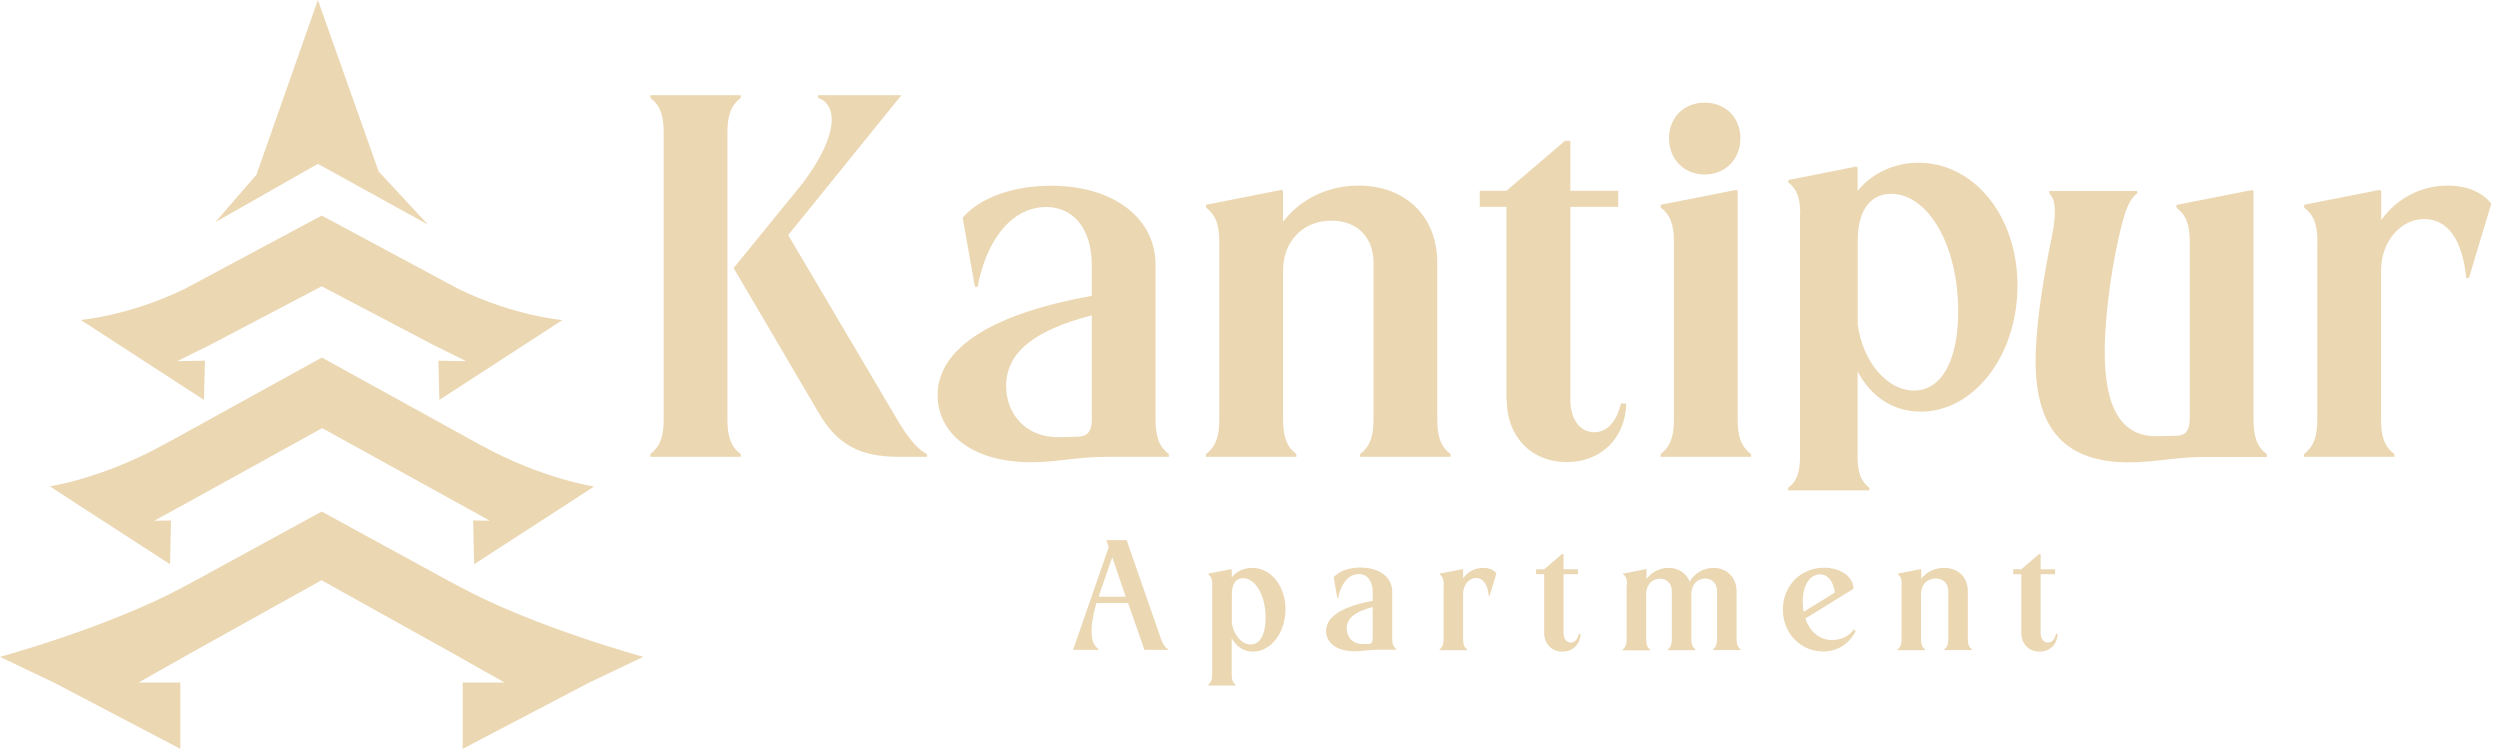 <svg width="217" height="65" viewBox="0 0 217 65" fill="none" xmlns="http://www.w3.org/2000/svg">
<path d="M57.606 11.496C57.606 9.968 57.29 9.142 56.45 8.495V8.261H64.298V8.495C63.471 9.142 63.141 9.968 63.141 11.496V36.417C63.141 37.945 63.458 38.771 64.298 39.418V39.652H56.45V39.418C57.276 38.771 57.606 37.945 57.606 36.417V11.496ZM69.75 15.792C72.889 11.593 72.655 9.059 71.003 8.495V8.261H78.245L68.414 20.404L78.204 36.968C79.085 38.303 79.732 39.047 80.462 39.418V39.652H78.066C74.61 39.652 72.669 38.592 71.058 35.825L63.678 23.268L69.764 15.792H69.75Z" fill="#EBD7B2"/>
<path d="M94.767 25.664V22.993C94.767 19.95 93.239 17.968 90.802 17.968C87.993 17.968 85.68 20.556 84.854 24.893H84.62L83.56 18.89C85.088 17.141 87.938 16.123 91.215 16.123C96.667 16.123 100.302 18.931 100.302 22.993V36.417C100.302 37.945 100.619 38.771 101.458 39.419V39.653H96.103C93.473 39.653 91.724 40.121 89.508 40.121C84.152 40.121 81.384 37.45 81.384 34.31C81.384 30.015 86.547 27.151 94.767 25.678V25.664ZM94.767 27.371C89.604 28.707 87.332 30.689 87.332 33.512C87.332 35.908 89.039 38.028 92 37.945L93.611 37.904C94.395 37.863 94.767 37.436 94.767 36.431V27.385V27.371Z" fill="#EBD7B2"/>
<path d="M105.836 21.011C105.836 19.483 105.52 18.657 104.68 18.009V17.775L111.233 16.481L111.371 16.578V19.248C112.803 17.362 115.157 16.109 117.925 16.109C121.986 16.109 124.754 18.78 124.754 22.801V36.418C124.754 37.946 125.071 38.772 125.91 39.419V39.653H118.062V39.419C118.889 38.772 119.219 37.946 119.219 36.418V22.801C119.219 20.584 117.787 19.152 115.57 19.152C113.078 19.152 111.371 20.956 111.371 23.489V36.418C111.371 37.946 111.688 38.772 112.528 39.419V39.653H104.68V39.419C105.506 38.772 105.836 37.946 105.836 36.418V20.997V21.011Z" fill="#EBD7B2"/>
<path d="M130.757 34.71V17.954H128.444V16.564H130.757L135.838 12.227H136.306V16.564H140.464V17.954H136.306V34.71C136.306 36.376 137.132 37.519 138.385 37.519C139.486 37.519 140.326 36.596 140.698 35.027H141.166C141.07 38.07 138.95 40.107 136.003 40.107C132.864 40.107 130.785 37.849 130.785 34.71H130.757Z" fill="#EBD7B2"/>
<path d="M145.297 21.011C145.297 19.482 144.98 18.656 144.14 18.009V17.775L150.694 16.481L150.832 16.577V36.417C150.832 37.946 151.148 38.772 151.988 39.419V39.653H144.14V39.419C144.966 38.772 145.297 37.946 145.297 36.417V20.997V21.011ZM147.968 8.908C149.771 8.908 151.066 10.202 151.066 12.006C151.066 13.81 149.771 15.145 147.968 15.145C146.164 15.145 144.87 13.81 144.87 12.006C144.87 10.202 146.164 8.908 147.968 8.908Z" fill="#EBD7B2"/>
<path d="M156.256 18.532C156.256 17.155 155.967 16.412 155.223 15.834V15.627L161.116 14.457L161.24 14.54V16.577C162.452 15.076 164.352 14.127 166.513 14.127C171.373 14.127 175.118 18.78 175.118 24.797C175.118 30.814 171.373 35.729 166.72 35.729C164.352 35.729 162.438 34.476 161.24 32.245V39.653C161.24 41.03 161.529 41.773 162.273 42.351V42.558H155.209V42.351C155.953 41.773 156.242 41.016 156.242 39.653V18.532H156.256ZM161.24 28.087C161.653 31.364 163.773 33.898 166.141 33.898C168.51 33.898 169.969 31.323 169.969 27.041C169.969 21.052 167.229 16.825 164.159 16.825C162.328 16.825 161.254 18.285 161.254 20.859V28.087H161.24Z" fill="#EBD7B2"/>
<path d="M178.12 20.404C178.533 18.422 178.396 17.224 177.886 16.811V16.577H185.5V16.811C185.087 17.045 184.674 17.692 184.302 19.027C183.38 22.346 182.691 27.192 182.691 30.565C182.691 35.453 184.165 37.945 187.304 37.862L188.915 37.821C189.699 37.821 190.071 37.353 190.071 36.348V21.024C190.071 19.496 189.755 18.669 188.915 18.022V17.788L195.468 16.494L195.606 16.59V36.431C195.606 37.959 195.923 38.785 196.763 39.432V39.666H191.407C188.777 39.666 187.028 40.134 184.812 40.134C179.456 40.134 176.688 37.463 176.688 31.323C176.688 28.831 177.157 25.085 178.12 20.432V20.404Z" fill="#EBD7B2"/>
<path d="M201.154 21.011C201.154 19.483 200.838 18.657 199.998 18.009V17.775L206.551 16.481L206.689 16.578V19.111C207.983 17.266 210.104 16.109 212.458 16.109C214.165 16.109 215.501 16.715 216.244 17.679L214.303 24.136H214.069C213.752 20.818 212.458 19.015 210.42 19.015C208.383 19.015 206.675 20.956 206.675 23.489V36.418C206.675 37.946 206.992 38.772 207.832 39.419V39.653H199.984V39.419C200.81 38.772 201.14 37.946 201.14 36.418V20.997L201.154 21.011Z" fill="#EBD7B2"/>
<path d="M97.796 46.895L100.797 55.528C100.976 55.982 101.155 56.23 101.389 56.34V56.409H99.338L97.92 52.347H95.166C94.546 54.509 94.615 55.886 95.359 56.34V56.409H93.142L96.24 47.487L96.033 46.881H97.809L97.796 46.895ZM95.345 51.797H97.713L96.543 48.368L95.359 51.797H95.345Z" fill="#EBD7B2"/>
<path d="M105.231 50.764C105.231 50.296 105.135 50.048 104.887 49.855V49.787L106.869 49.401L106.911 49.429V50.117C107.31 49.608 107.957 49.291 108.687 49.291C110.325 49.291 111.578 50.861 111.578 52.885C111.578 54.908 110.325 56.561 108.756 56.561C107.957 56.561 107.31 56.134 106.911 55.39V58.529C106.911 58.998 107.007 59.245 107.255 59.438V59.507H104.873V59.438C105.121 59.245 105.217 58.984 105.217 58.529V50.778L105.231 50.764ZM106.911 53.986C107.048 55.087 107.764 55.941 108.563 55.941C109.362 55.941 109.857 55.074 109.857 53.628C109.857 51.618 108.935 50.186 107.902 50.186C107.282 50.186 106.925 50.682 106.925 51.549V53.986H106.911Z" fill="#EBD7B2"/>
<path d="M119.15 52.168V51.356C119.15 50.434 118.682 49.828 117.952 49.828C117.098 49.828 116.396 50.612 116.148 51.92H116.08L115.763 50.103C116.231 49.566 117.098 49.263 118.09 49.263C119.742 49.263 120.843 50.117 120.843 51.342V55.418C120.843 55.886 120.94 56.134 121.188 56.326V56.395H119.563C118.764 56.395 118.227 56.533 117.567 56.533C115.942 56.533 115.102 55.721 115.102 54.77C115.102 53.462 116.672 52.595 119.164 52.154L119.15 52.168ZM119.15 52.691C117.58 53.091 116.892 53.697 116.892 54.55C116.892 55.28 117.415 55.927 118.31 55.9H118.806C119.04 55.872 119.15 55.748 119.15 55.431V52.691Z" fill="#EBD7B2"/>
<path d="M125.318 50.764C125.318 50.296 125.222 50.048 124.974 49.855V49.787L126.957 49.401L126.998 49.429V50.2C127.384 49.635 128.031 49.291 128.747 49.291C129.27 49.291 129.669 49.47 129.889 49.773L129.297 51.728H129.229C129.132 50.723 128.733 50.172 128.127 50.172C127.521 50.172 126.998 50.764 126.998 51.535V55.459C126.998 55.927 127.095 56.175 127.342 56.368V56.437H124.96V56.368C125.208 56.175 125.305 55.914 125.305 55.459V50.778L125.318 50.764Z" fill="#EBD7B2"/>
<path d="M134.034 54.922V49.841H133.332V49.414H134.034L135.576 48.093H135.713V49.414H136.966V49.841H135.713V54.922C135.713 55.431 135.961 55.776 136.347 55.776C136.677 55.776 136.939 55.5 137.049 55.018H137.187C137.159 55.941 136.512 56.56 135.617 56.56C134.667 56.56 134.034 55.872 134.034 54.922Z" fill="#EBD7B2"/>
<path d="M141.235 50.764C141.235 50.296 141.138 50.048 140.89 49.855V49.787L142.873 49.401L142.914 49.429V50.269C143.341 49.676 144.043 49.291 144.828 49.291C145.696 49.291 146.384 49.773 146.673 50.489C147.059 49.773 147.857 49.291 148.738 49.291C149.895 49.291 150.735 50.131 150.735 51.315V55.445C150.735 55.914 150.831 56.161 151.079 56.354V56.423H148.697V56.354C148.945 56.161 149.041 55.9 149.041 55.445V51.315C149.041 50.654 148.614 50.214 148.009 50.214C147.306 50.214 146.811 50.778 146.811 51.535V55.459C146.811 55.927 146.907 56.175 147.155 56.368V56.437H144.773V56.368C145.021 56.175 145.117 55.914 145.117 55.459V51.329C145.117 50.668 144.69 50.227 144.085 50.227C143.382 50.227 142.887 50.792 142.887 51.549V55.473C142.887 55.941 142.983 56.189 143.231 56.382V56.45H140.849V56.382C141.097 56.189 141.193 55.927 141.193 55.473V50.792L141.235 50.764Z" fill="#EBD7B2"/>
<path d="M156.71 53.683C157.082 54.812 157.908 55.555 159.037 55.555C159.808 55.555 160.524 55.211 160.91 54.633L161.075 54.77C160.511 55.886 159.505 56.547 158.253 56.547C156.311 56.547 154.755 54.991 154.755 52.912C154.755 50.833 156.311 49.277 158.335 49.277C159.795 49.277 160.882 50.089 160.882 51.108L156.71 53.683ZM159.271 51.438C159.134 50.447 158.666 49.855 157.977 49.855C157.082 49.855 156.476 50.833 156.476 52.196C156.476 52.512 156.504 52.829 156.559 53.104L159.258 51.438H159.271Z" fill="#EBD7B2"/>
<path d="M165.081 50.764C165.081 50.296 164.985 50.048 164.737 49.855V49.787L166.72 49.401L166.761 49.429V50.241C167.202 49.663 167.904 49.291 168.744 49.291C169.969 49.291 170.809 50.103 170.809 51.315V55.445C170.809 55.914 170.905 56.161 171.153 56.354V56.423H168.771V56.354C169.019 56.161 169.115 55.9 169.115 55.445V51.315C169.115 50.64 168.675 50.214 168.014 50.214C167.257 50.214 166.747 50.764 166.747 51.535V55.459C166.747 55.927 166.844 56.175 167.091 56.368V56.437H164.709V56.368C164.957 56.175 165.054 55.914 165.054 55.459V50.778L165.081 50.764Z" fill="#EBD7B2"/>
<path d="M175.449 54.922V49.841H174.747V49.414H175.449L176.991 48.093H177.128V49.414H178.381V49.841H177.128V54.922C177.128 55.431 177.376 55.776 177.762 55.776C178.092 55.776 178.354 55.5 178.464 55.018H178.602C178.574 55.941 177.927 56.56 177.032 56.56C176.082 56.56 175.449 55.872 175.449 54.922Z" fill="#EBD7B2"/>
<path d="M55.844 57.015C55.844 57.015 46.413 54.454 39.9 50.929L39.776 50.86C39.474 50.695 39.212 50.557 38.992 50.447L27.922 44.403L16.852 50.447C16.632 50.557 16.37 50.695 16.068 50.86L15.875 50.97C9.362 54.467 0 57.015 0 57.015L4.723 59.273L4.833 59.328L15.655 65V59.245H12.02L15.655 57.194L16.012 56.987L27.908 50.364L39.804 56.987L40.162 57.194L43.797 59.245H40.162V65L50.984 59.328L51.066 59.286L55.83 57.015H55.844Z" fill="#EBD7B2"/>
<path d="M51.548 42.227C51.548 42.227 47.087 41.566 41.8 38.675L41.649 38.593C41.525 38.524 41.415 38.455 41.319 38.413L27.936 31.034L14.553 38.413C14.457 38.455 14.333 38.524 14.223 38.593L13.989 38.716C8.729 41.566 4.323 42.214 4.323 42.214L5.852 43.205L7.352 44.182L14.76 48.974L14.842 45.174L13.383 45.201L14.87 44.389L15.655 43.962L27.963 37.161L41.057 44.389L42.516 45.201L41.071 45.174L41.153 48.974L48.561 44.182L49.428 43.618L51.59 42.214L51.548 42.227Z" fill="#EBD7B2"/>
<path d="M18.697 19.276L27.592 14.223L37.147 19.496L32.865 14.883L27.592 0L22.263 15.159L18.697 19.276Z" fill="#EBD7B2"/>
<path d="M48.836 27.784C48.836 27.784 44.65 27.44 39.804 25.086L27.922 18.711L16.067 25.058C11.207 27.426 7.008 27.77 7.008 27.77L10.023 29.726L17.706 34.71L17.788 31.309L15.379 31.35L18.298 29.904L27.922 24.852L37.546 29.904L40.465 31.35L38.055 31.309L38.138 34.71L45.821 29.726L48.836 27.77V27.784Z" fill="#EBD7B2"/>
</svg>
